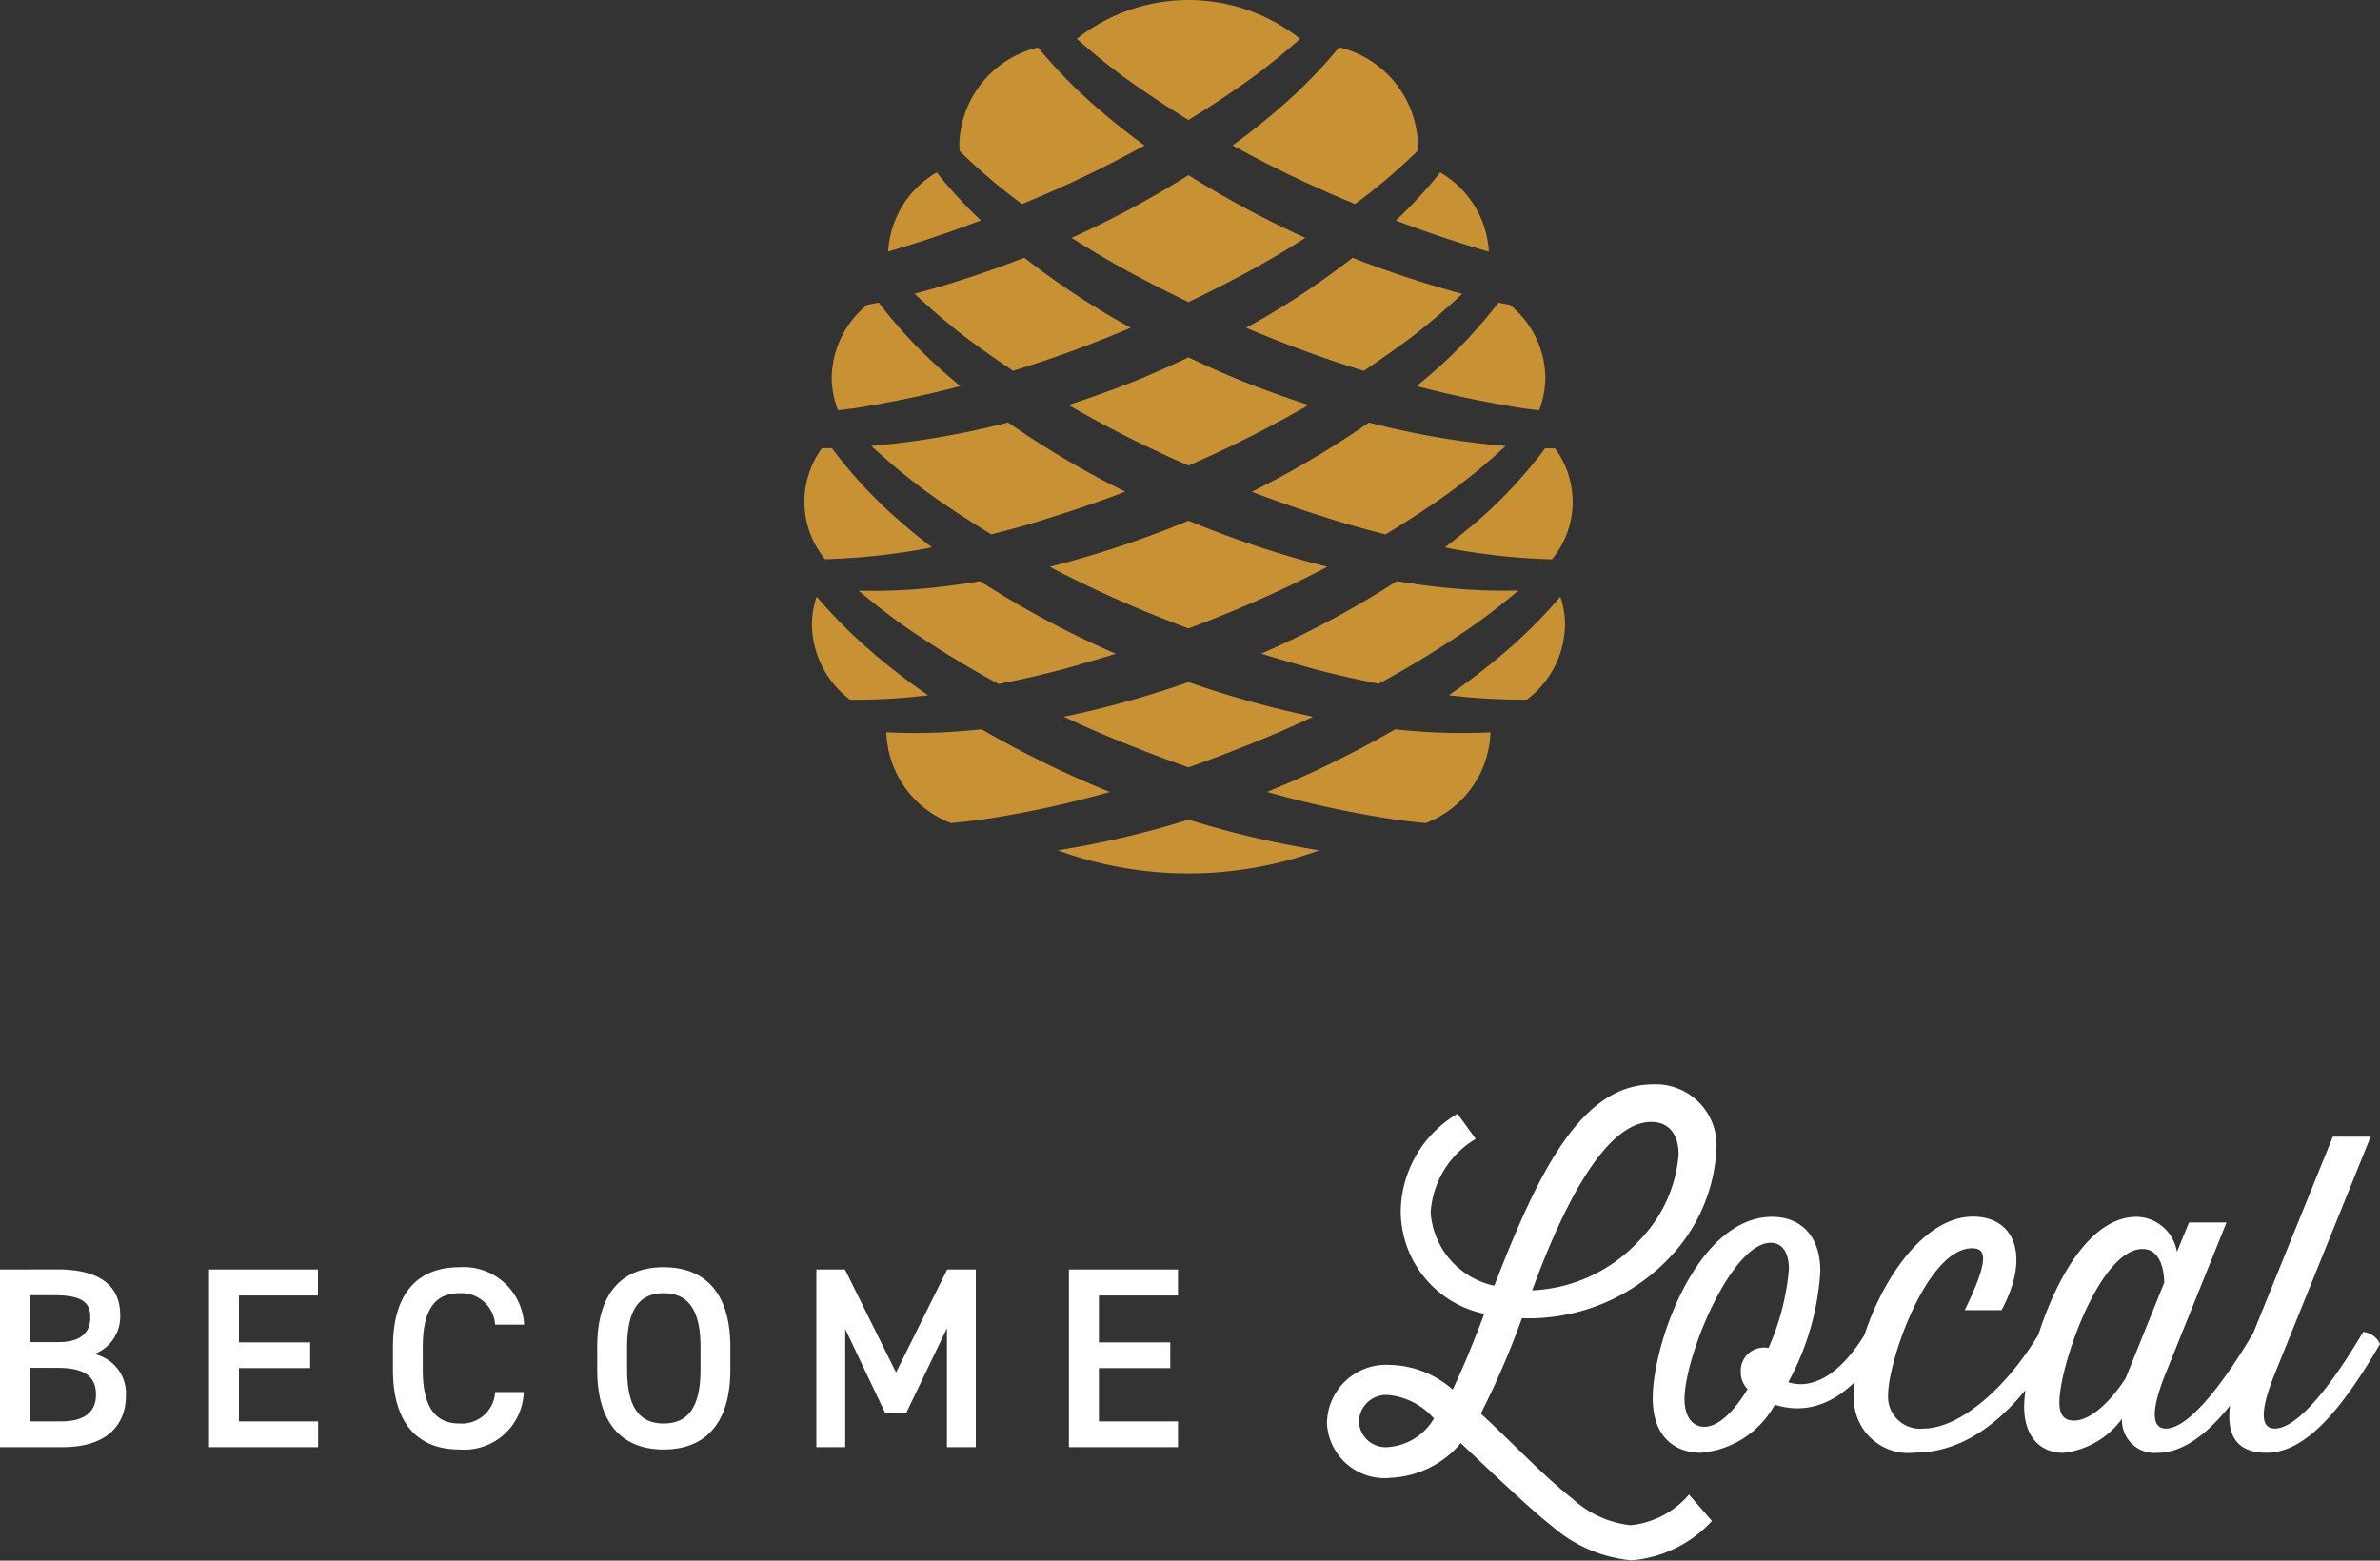 <svg id="BecomeLocal_ai_become_local_logo" data-name="BecomeLocal_ai_become local logo" xmlns="http://www.w3.org/2000/svg" width="69.833" height="45.799" viewBox="0 0 69.833 45.799">
  <rect x="0" y="0" width="69.833" height="45.799" fill="#333333" stroke="none"/>
  <path id="Path_3478" data-name="Path 3478" d="M69.338,95.187c-.852,1.449-1.893,2.834-2.592,2.834-.305,0-.547-.267.013-1.639l2.8-6.926H68.449l-2.58,6.366c-.9,2.262-.356,2.91.635,2.91,1.207,0,2.287-1.411,3.329-3.19a.6.6,0,0,0-.5-.356m-8.488,2.6c-.28,0-.419-.165-.419-.534,0-1.067,1.182-4.5,2.44-4.5.661,0,.635.991.635.991l-1.131,2.8s-.762,1.245-1.525,1.245m5.286-2.6c-.851,1.449-1.893,2.834-2.58,2.834-.356,0-.508-.381,0-1.639l1.779-4.41H64.23l-.356.864a1.221,1.221,0,0,0-1.182-1.029c-2.071,0-3.3,4.219-3.3,5.579,0,.763.381,1.347,1.156,1.347a2.471,2.471,0,0,0,1.715-1,.956.956,0,0,0,1.042,1c1.233,0,2.351-1.5,3.329-3.19a.6.6,0,0,0-.5-.356m-6.277,0c-.953,1.614-2.338,2.834-3.431,2.834A.937.937,0,0,1,55.4,97.03c0-1,1.144-4.3,2.465-4.3.419,0,.508.33-.216,1.817h1.08c.864-1.614.369-2.745-.839-2.745-1.906,0-3.482,3.266-3.482,5.134a1.6,1.6,0,0,0,1.779,1.792c1.893,0,3.291-1.665,4.168-3.19a.6.6,0,0,0-.5-.356M50.011,97.97c-.356,0-.584-.3-.584-.813,0-1.258,1.372-4.587,2.529-4.587.3,0,.534.229.534.775a7.2,7.2,0,0,1-.6,2.313.678.678,0,0,0-.813.686.719.719,0,0,0,.2.521c-.394.648-.851,1.105-1.271,1.105m4.752-2.783c-.763,1.283-1.6,1.7-2.287,1.474a7.781,7.781,0,0,0,.94-3.253c0-1.131-.661-1.6-1.41-1.6-2.2,0-3.507,3.711-3.507,5.324,0,1.156.673,1.6,1.41,1.6a2.74,2.74,0,0,0,2.173-1.411c1.283.407,2.389-.394,3.177-1.779a.6.6,0,0,0-.5-.356m-14.029,3.38a.782.782,0,0,1-.851-.775.8.8,0,0,1,.9-.75,2.032,2.032,0,0,1,1.3.686,1.7,1.7,0,0,1-1.347.839m7.726-9.543c.534,0,.8.394.8.953a4.068,4.068,0,0,1-1.144,2.516,4.541,4.541,0,0,1-3.151,1.474c.94-2.58,2.173-4.943,3.494-4.943m-7.7,7.129a1.737,1.737,0,0,0-1.817,1.7,1.693,1.693,0,0,0,1.881,1.614,2.85,2.85,0,0,0,2.046-1.017c1.309,1.245,2.186,2.058,2.681,2.44a4.113,4.113,0,0,0,2.325,1,3.6,3.6,0,0,0,2.363-1.156l-.673-.775a2.594,2.594,0,0,1-1.715.9,3,3,0,0,1-1.7-.775c-.915-.724-1.728-1.614-2.694-2.5a24.433,24.433,0,0,0,1.207-2.8,5.687,5.687,0,0,0,4.308-1.754,4.958,4.958,0,0,0,1.4-3.227,1.785,1.785,0,0,0-1.855-1.881c-2.1,0-3.355,2.516-4.663,5.909a2.368,2.368,0,0,1-1.868-2.148A2.712,2.712,0,0,1,43.3,89.52l-.534-.737A3.374,3.374,0,0,0,41.1,91.642a3.084,3.084,0,0,0,2.452,3.012c-.3.788-.61,1.563-.928,2.224a2.857,2.857,0,0,0-1.868-.724m-9.392-2.8v5.213h3.2v-.756H32.244V96.248h2.093v-.755H32.244V94.117h2.319v-.763h-3.2Zm-6.58,0h-.831v5.213H24.8V95.1l1.171,2.463h.62l1.194-2.486v3.491h.846V93.354h-.839l-1.5,3.022-1.5-3.022ZM18.4,95.629c0-1.126.378-1.579,1.073-1.579s1.081.453,1.081,1.579v.665c0,1.126-.385,1.579-1.081,1.579S18.4,97.419,18.4,96.293Zm3.029.665v-.665c0-1.64-.786-2.342-1.957-2.342s-1.949.7-1.949,2.342v.665c0,1.64.786,2.342,1.949,2.342s1.957-.7,1.957-2.342m-6.051-1.322a1.776,1.776,0,0,0-1.9-1.685c-1.163,0-1.949.7-1.949,2.342v.665c0,1.64.786,2.342,1.949,2.342a1.745,1.745,0,0,0,1.889-1.685h-.839a.979.979,0,0,1-1.05.922c-.695,0-1.073-.468-1.073-1.579v-.665c0-1.126.378-1.579,1.073-1.579a.992.992,0,0,1,1.05.922h.846ZM6.134,93.354v5.213h3.2v-.756H7.011V96.248H9.1v-.755H7.011V94.117H9.33v-.763h-3.2ZM.876,94.11h.74c.831,0,1.035.242,1.035.65,0,.431-.272.725-.922.725H.876Zm0,2.13h.808c.771,0,1.133.234,1.133.786,0,.5-.325.786-1.028.786H.876V96.24ZM0,93.354v5.213H1.843c1.352,0,1.851-.71,1.851-1.5a1.179,1.179,0,0,0-.929-1.231,1.176,1.176,0,0,0,.763-1.133c0-.9-.627-1.352-1.851-1.352Z" transform="translate(0 -56.098)" fill="#fff"/>
  <g id="Group_3600" data-name="Group 3600" transform="translate(23.601)">
    <path id="Path_3479" data-name="Path 3479" d="M70.621,34.938a18.554,18.554,0,0,0,1.849,1.507q.816.566,1.671,1.086c.62-.154,1.236-.327,1.841-.527q1.058-.33,2.088-.725a26.811,26.811,0,0,1-3.438-2.031,24.316,24.316,0,0,1-4.011.689" transform="translate(-68.655 -21.85)" fill="#c89134"/>
    <path id="Path_3480" data-name="Path 3480" d="M90.118,28.967c-.509.24-1.022.47-1.543.685q-.973.385-1.978.713c.089.05.175.1.265.153a34.057,34.057,0,0,0,3.256,1.623,33.942,33.942,0,0,0,3.257-1.623c.089-.049.175-.1.264-.153q-1-.326-1.977-.713c-.521-.215-1.036-.445-1.545-.685" transform="translate(-78.847 -18.48)" fill="#c89134"/>
    <path id="Path_3481" data-name="Path 3481" d="M67.633,50.047a14.442,14.442,0,0,1-1.692-1.684,2.634,2.634,0,0,0-.138.827,2.8,2.8,0,0,0,1.121,2.2,17.914,17.914,0,0,0,2.288-.13c-.545-.379-1.073-.78-1.579-1.209" transform="translate(-65.581 -30.855)" fill="#c89134"/>
    <path id="Path_3482" data-name="Path 3482" d="M68.78,24.532c-.111.024-.224.042-.335.065a2.793,2.793,0,0,0-1.04,2.137,2.639,2.639,0,0,0,.185.956c.17-.021.342-.04.511-.064,1.035-.168,2.064-.377,3.077-.645-.217-.181-.432-.364-.642-.553a14.316,14.316,0,0,1-1.755-1.9" transform="translate(-66.602 -15.65)" fill="#c89134"/>
    <path id="Path_3483" data-name="Path 3483" d="M109.254,59.206h0a17.566,17.566,0,0,1-1.96-.015c-.282-.018-.563-.045-.843-.073a30.154,30.154,0,0,1-3.757,1.837,30,30,0,0,0,3.78.814c.291.04.583.074.875.1a2.947,2.947,0,0,0,1.9-2.666" transform="translate(-89.117 -37.715)" fill="#c89134"/>
    <path id="Path_3484" data-name="Path 3484" d="M68.936,39.241c-.251-.192-.5-.388-.737-.593A13.651,13.651,0,0,1,66,36.332c-.1,0-.2,0-.293,0a2.646,2.646,0,0,0,.091,3.257,19.358,19.358,0,0,0,2.886-.3c.085-.016.168-.034.253-.051" transform="translate(-65.19 -23.178)" fill="#c89134"/>
    <path id="Path_3485" data-name="Path 3485" d="M74.638,59.117c-.281.028-.561.055-.844.073a17.478,17.478,0,0,1-1.959.015h0a2.947,2.947,0,0,0,1.9,2.666c.292-.031.585-.065.876-.1a30.125,30.125,0,0,0,3.78-.814,30.169,30.169,0,0,1-3.757-1.837" transform="translate(-69.429 -37.715)" fill="#c89134"/>
    <path id="Path_3486" data-name="Path 3486" d="M74.707,15.39a13.45,13.45,0,0,1-1.3-1.41A2.865,2.865,0,0,0,71.982,16.3c.087-.025.174-.049.261-.076q1.25-.374,2.463-.838" transform="translate(-69.523 -8.919)" fill="#c89134"/>
    <path id="Path_3487" data-name="Path 3487" d="M115.605,16.228c.087.027.174.052.261.076a2.865,2.865,0,0,0-1.427-2.324,13.509,13.509,0,0,1-1.3,1.41q1.215.463,2.463.838" transform="translate(-95.782 -8.919)" fill="#c89134"/>
    <path id="Path_3488" data-name="Path 3488" d="M115.463,26.428c-.209.19-.425.372-.642.553,1.014.268,2.043.477,3.077.645.17.024.341.043.512.064a2.644,2.644,0,0,0,.185-.956,2.791,2.791,0,0,0-1.039-2.137c-.112-.023-.225-.041-.337-.066a14.257,14.257,0,0,1-1.755,1.9" transform="translate(-96.853 -15.65)" fill="#c89134"/>
    <path id="Path_3489" data-name="Path 3489" d="M117.848,38.649c-.241.2-.488.4-.737.593.085.017.168.035.253.051a19.333,19.333,0,0,0,2.885.3,2.643,2.643,0,0,0,.091-3.257c-.1,0-.2,0-.292,0a13.654,13.654,0,0,1-2.2,2.317" transform="translate(-98.314 -23.178)" fill="#c89134"/>
    <path id="Path_3490" data-name="Path 3490" d="M101.454,36.28q1.031.394,2.086.725c.607.2,1.222.372,1.841.527q.855-.518,1.672-1.086a18.543,18.543,0,0,0,1.848-1.507,24.284,24.284,0,0,1-4.01-.69,26.858,26.858,0,0,1-3.438,2.032" transform="translate(-88.326 -21.849)" fill="#c89134"/>
    <path id="Path_3491" data-name="Path 3491" d="M103.018,3.839a14.742,14.742,0,0,1-1.625,1.677c-.48.425-.982.824-1.5,1.2l.016.009a33.838,33.838,0,0,0,3.53,1.691l.048.02a17.276,17.276,0,0,0,1.828-1.552,2.327,2.327,0,0,0,.013-.236,3.01,3.01,0,0,0-2.308-2.81" transform="translate(-87.328 -2.449)" fill="#c89134"/>
    <path id="Path_3492" data-name="Path 3492" d="M88.581,2.208q.955.691,1.967,1.314,1.014-.622,1.967-1.314c.452-.34.891-.7,1.31-1.068a5.281,5.281,0,0,0-6.554,0c.419.372.859.728,1.31,1.068" transform="translate(-79.277)" fill="#c89134"/>
    <path id="Path_3493" data-name="Path 3493" d="M89.877,57.793c.512-.179,1.02-.367,1.525-.571.722-.277,1.433-.585,2.133-.914a29.119,29.119,0,0,1-3.658-1.016,29.062,29.062,0,0,1-3.658,1.016c.7.329,1.413.638,2.133.914.5.2,1.013.392,1.525.571" transform="translate(-78.606 -35.274)" fill="#c89134"/>
    <path id="Path_3494" data-name="Path 3494" d="M76.089,49.551q.525-.146,1.043-.307a27.685,27.685,0,0,1-3.98-2.129c-.492.08-.986.149-1.485.2a17.174,17.174,0,0,1-2.081.077c.407.344.831.674,1.267.988a29.413,29.413,0,0,0,2.842,1.751c.806-.159,1.607-.344,2.394-.576" transform="translate(-67.994 -30.058)" fill="#c89134"/>
    <path id="Path_3495" data-name="Path 3495" d="M79.584,8.438l.047-.02a33.968,33.968,0,0,0,3.532-1.691l.016-.009q-.779-.567-1.5-1.2a14.763,14.763,0,0,1-1.625-1.677,3.01,3.01,0,0,0-2.309,2.81c0,.08.006.157.013.235a17.3,17.3,0,0,0,1.829,1.553" transform="translate(-73.198 -2.449)" fill="#c89134"/>
    <path id="Path_3496" data-name="Path 3496" d="M74.128,21.952a19.706,19.706,0,0,0,1.535,1.306q.663.493,1.355.954c1-.31,1.991-.66,2.966-1.063.162-.063.323-.132.484-.2a23.357,23.357,0,0,1-3.123-2.056,30.716,30.716,0,0,1-3.217,1.058" transform="translate(-70.892 -13.33)" fill="#c89134"/>
    <path id="Path_3497" data-name="Path 3497" d="M89.563,66.442a27.142,27.142,0,0,1-3.836.9,11.2,11.2,0,0,0,7.673,0,27.19,27.19,0,0,1-3.837-.9" transform="translate(-78.291 -42.388)" fill="#c89134"/>
    <path id="Path_3498" data-name="Path 3498" d="M89.147,45.374c.189-.073.379-.144.567-.22a33.9,33.9,0,0,0,3.507-1.591,30.029,30.029,0,0,1-4.073-1.353,29.963,29.963,0,0,1-4.072,1.353,33.768,33.768,0,0,0,3.505,1.591c.188.076.378.147.567.22" transform="translate(-77.876 -26.929)" fill="#c89134"/>
    <path id="Path_3499" data-name="Path 3499" d="M105.655,50.127a29.552,29.552,0,0,0,2.842-1.751q.653-.471,1.267-.988a17.2,17.2,0,0,1-2.082-.077c-.5-.047-.992-.117-1.484-.2a27.7,27.7,0,0,1-3.982,2.129c.347.107.693.21,1.043.307.788.232,1.589.417,2.4.576" transform="translate(-88.811 -30.058)" fill="#c89134"/>
    <path id="Path_3500" data-name="Path 3500" d="M101,22.95c.162.066.323.136.486.2.973.4,1.962.753,2.965,1.063q.691-.462,1.355-.954a19.782,19.782,0,0,0,1.535-1.306,30.71,30.71,0,0,1-3.218-1.058A23.228,23.228,0,0,1,101,22.95" transform="translate(-88.038 -13.33)" fill="#c89134"/>
    <path id="Path_3501" data-name="Path 3501" d="M120.836,49.192a2.635,2.635,0,0,0-.138-.827,14.542,14.542,0,0,1-1.691,1.683q-.759.643-1.58,1.209a17.976,17.976,0,0,0,2.288.13,2.8,2.8,0,0,0,1.12-2.2" transform="translate(-98.516 -30.855)" fill="#c89134"/>
    <path id="Path_3502" data-name="Path 3502" d="M86.848,16.039c.665.424,1.347.827,2.055,1.193.451.24.912.47,1.375.692.465-.223.924-.452,1.376-.692.707-.366,1.389-.769,2.054-1.193a28.88,28.88,0,0,1-3.43-1.839,28.851,28.851,0,0,1-3.43,1.839" transform="translate(-79.007 -9.059)" fill="#c89134"/>
  </g>
</svg>
